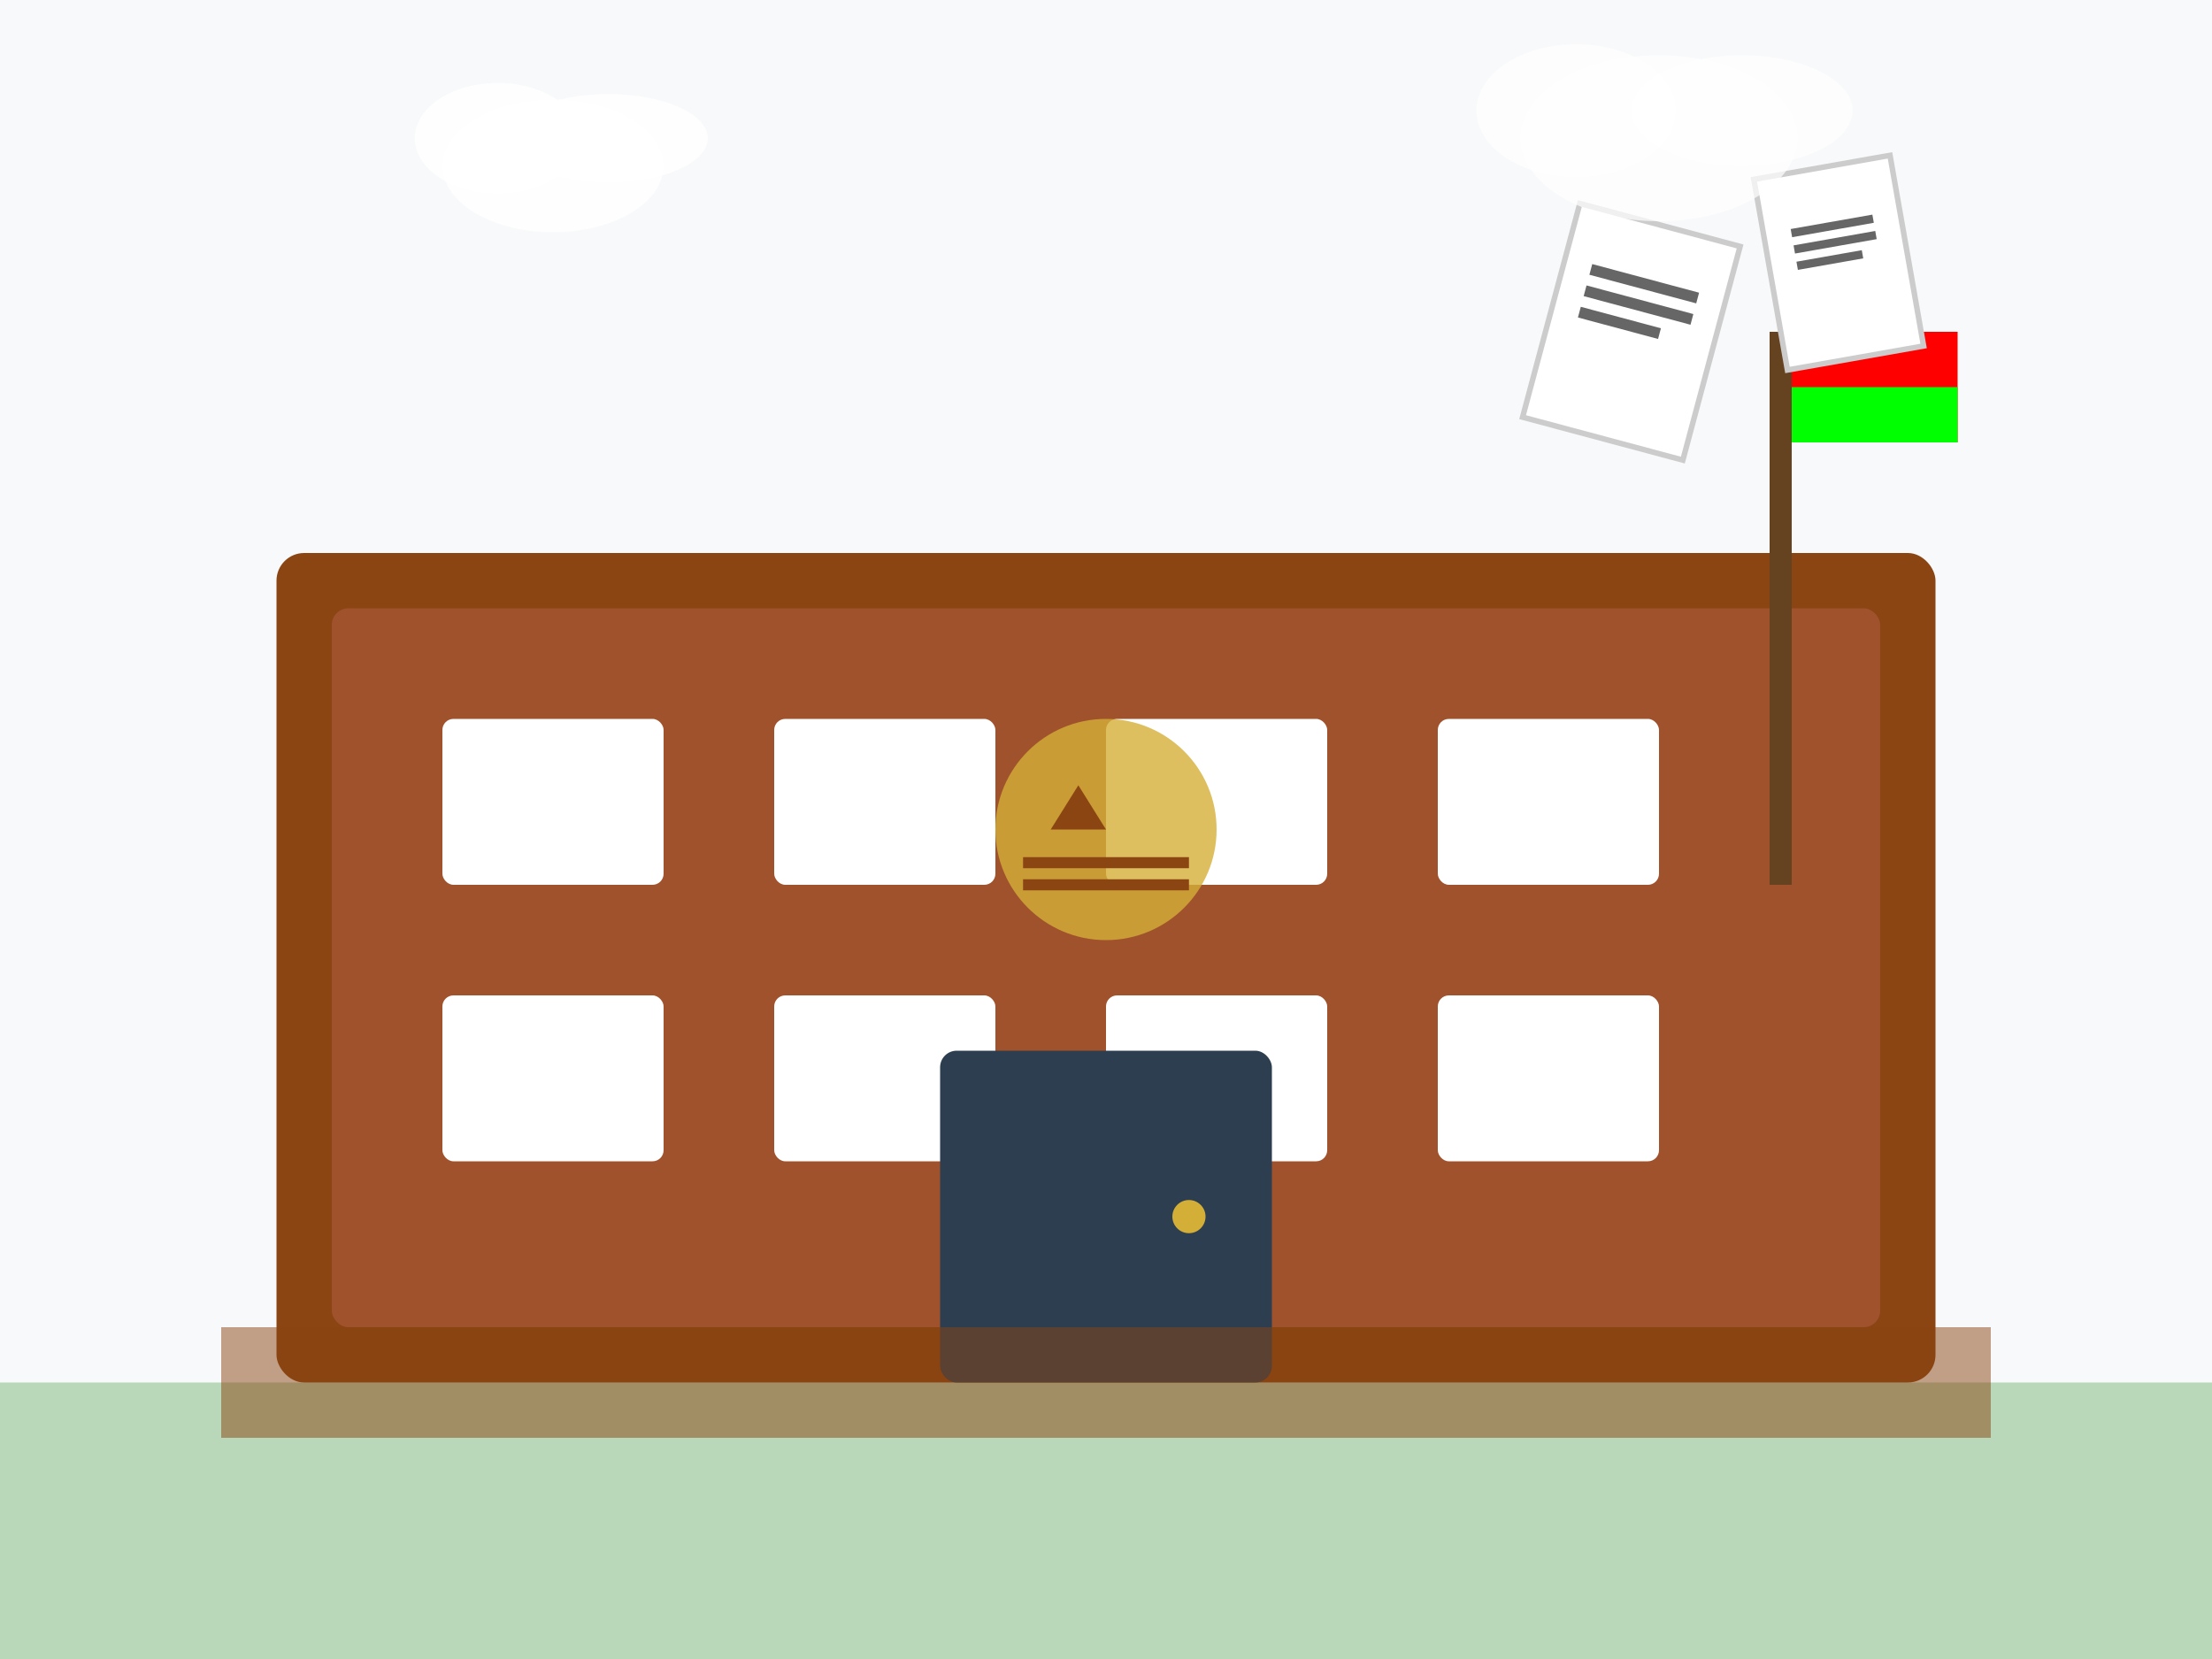 <svg width="400" height="300" viewBox="0 0 400 300" fill="none" xmlns="http://www.w3.org/2000/svg">
  <!-- Background -->
  <rect width="400" height="300" fill="#F8F9FA"/>
  
  <!-- Building/Chancellery -->
  <rect x="50" y="100" width="300" height="150" fill="#8B4513" rx="5"/>
  <rect x="60" y="110" width="280" height="130" fill="#A0522D" rx="3"/>
  
  <!-- Windows -->
  <rect x="80" y="130" width="40" height="30" fill="#FFF" rx="2"/>
  <rect x="140" y="130" width="40" height="30" fill="#FFF" rx="2"/>
  <rect x="200" y="130" width="40" height="30" fill="#FFF" rx="2"/>
  <rect x="260" y="130" width="40" height="30" fill="#FFF" rx="2"/>
  
  <rect x="80" y="180" width="40" height="30" fill="#FFF" rx="2"/>
  <rect x="140" y="180" width="40" height="30" fill="#FFF" rx="2"/>
  <rect x="200" y="180" width="40" height="30" fill="#FFF" rx="2"/>
  <rect x="260" y="180" width="40" height="30" fill="#FFF" rx="2"/>
  
  <!-- Door -->
  <rect x="170" y="190" width="60" height="60" fill="#2C3E50" rx="3"/>
  <circle cx="215" cy="220" r="3" fill="#D4AF37"/>
  
  <!-- Flag pole -->
  <rect x="320" y="60" width="4" height="100" fill="#654321"/>
  <rect x="324" y="60" width="30" height="20" fill="#FF0000"/>
  <rect x="324" y="70" width="30" height="10" fill="#00FF00"/>
  
  <!-- Seal/Emblem -->
  <circle cx="200" cy="150" r="20" fill="#D4AF37" opacity="0.8"/>
  <path d="M190 150l5-8 5 8h-10z" fill="#8B4513"/>
  <path d="M185 155h30v2h-30v-2zm0 4h30v2h-30v-2z" fill="#8B4513"/>
  
  <!-- Documents floating -->
  <rect x="280" y="40" width="30" height="40" fill="white" transform="rotate(15 295 60)" stroke="#ccc"/>
  <path d="M285 50h20v2h-20v-2zm0 4h20v2h-20v-2zm0 4h15v2h-15v-2z" fill="#666" transform="rotate(15 295 60)"/>
  
  <rect x="320" y="30" width="25" height="35" fill="white" transform="rotate(-10 332.5 47.5)" stroke="#ccc"/>
  <path d="M325 40h15v1.5h-15v-1.5zm0 3h15v1.5h-15v-1.5zm0 3h12v1.5h-12v-1.5z" fill="#666" transform="rotate(-10 332.5 47.5)"/>
  
  <!-- Clouds -->
  <ellipse cx="100" cy="30" rx="20" ry="12" fill="white" opacity="0.8"/>
  <ellipse cx="90" cy="25" rx="15" ry="10" fill="white" opacity="0.8"/>
  <ellipse cx="110" cy="25" rx="18" ry="8" fill="white" opacity="0.8"/>
  
  <ellipse cx="300" cy="25" rx="25" ry="15" fill="white" opacity="0.7"/>
  <ellipse cx="285" cy="20" rx="18" ry="12" fill="white" opacity="0.7"/>
  <ellipse cx="315" cy="20" rx="20" ry="10" fill="white" opacity="0.7"/>
  
  <!-- Ground/Base -->
  <rect x="0" y="250" width="400" height="50" fill="#228B22" opacity="0.3"/>
  <rect x="40" y="240" width="320" height="20" fill="#8B4513" opacity="0.5"/>
</svg>
